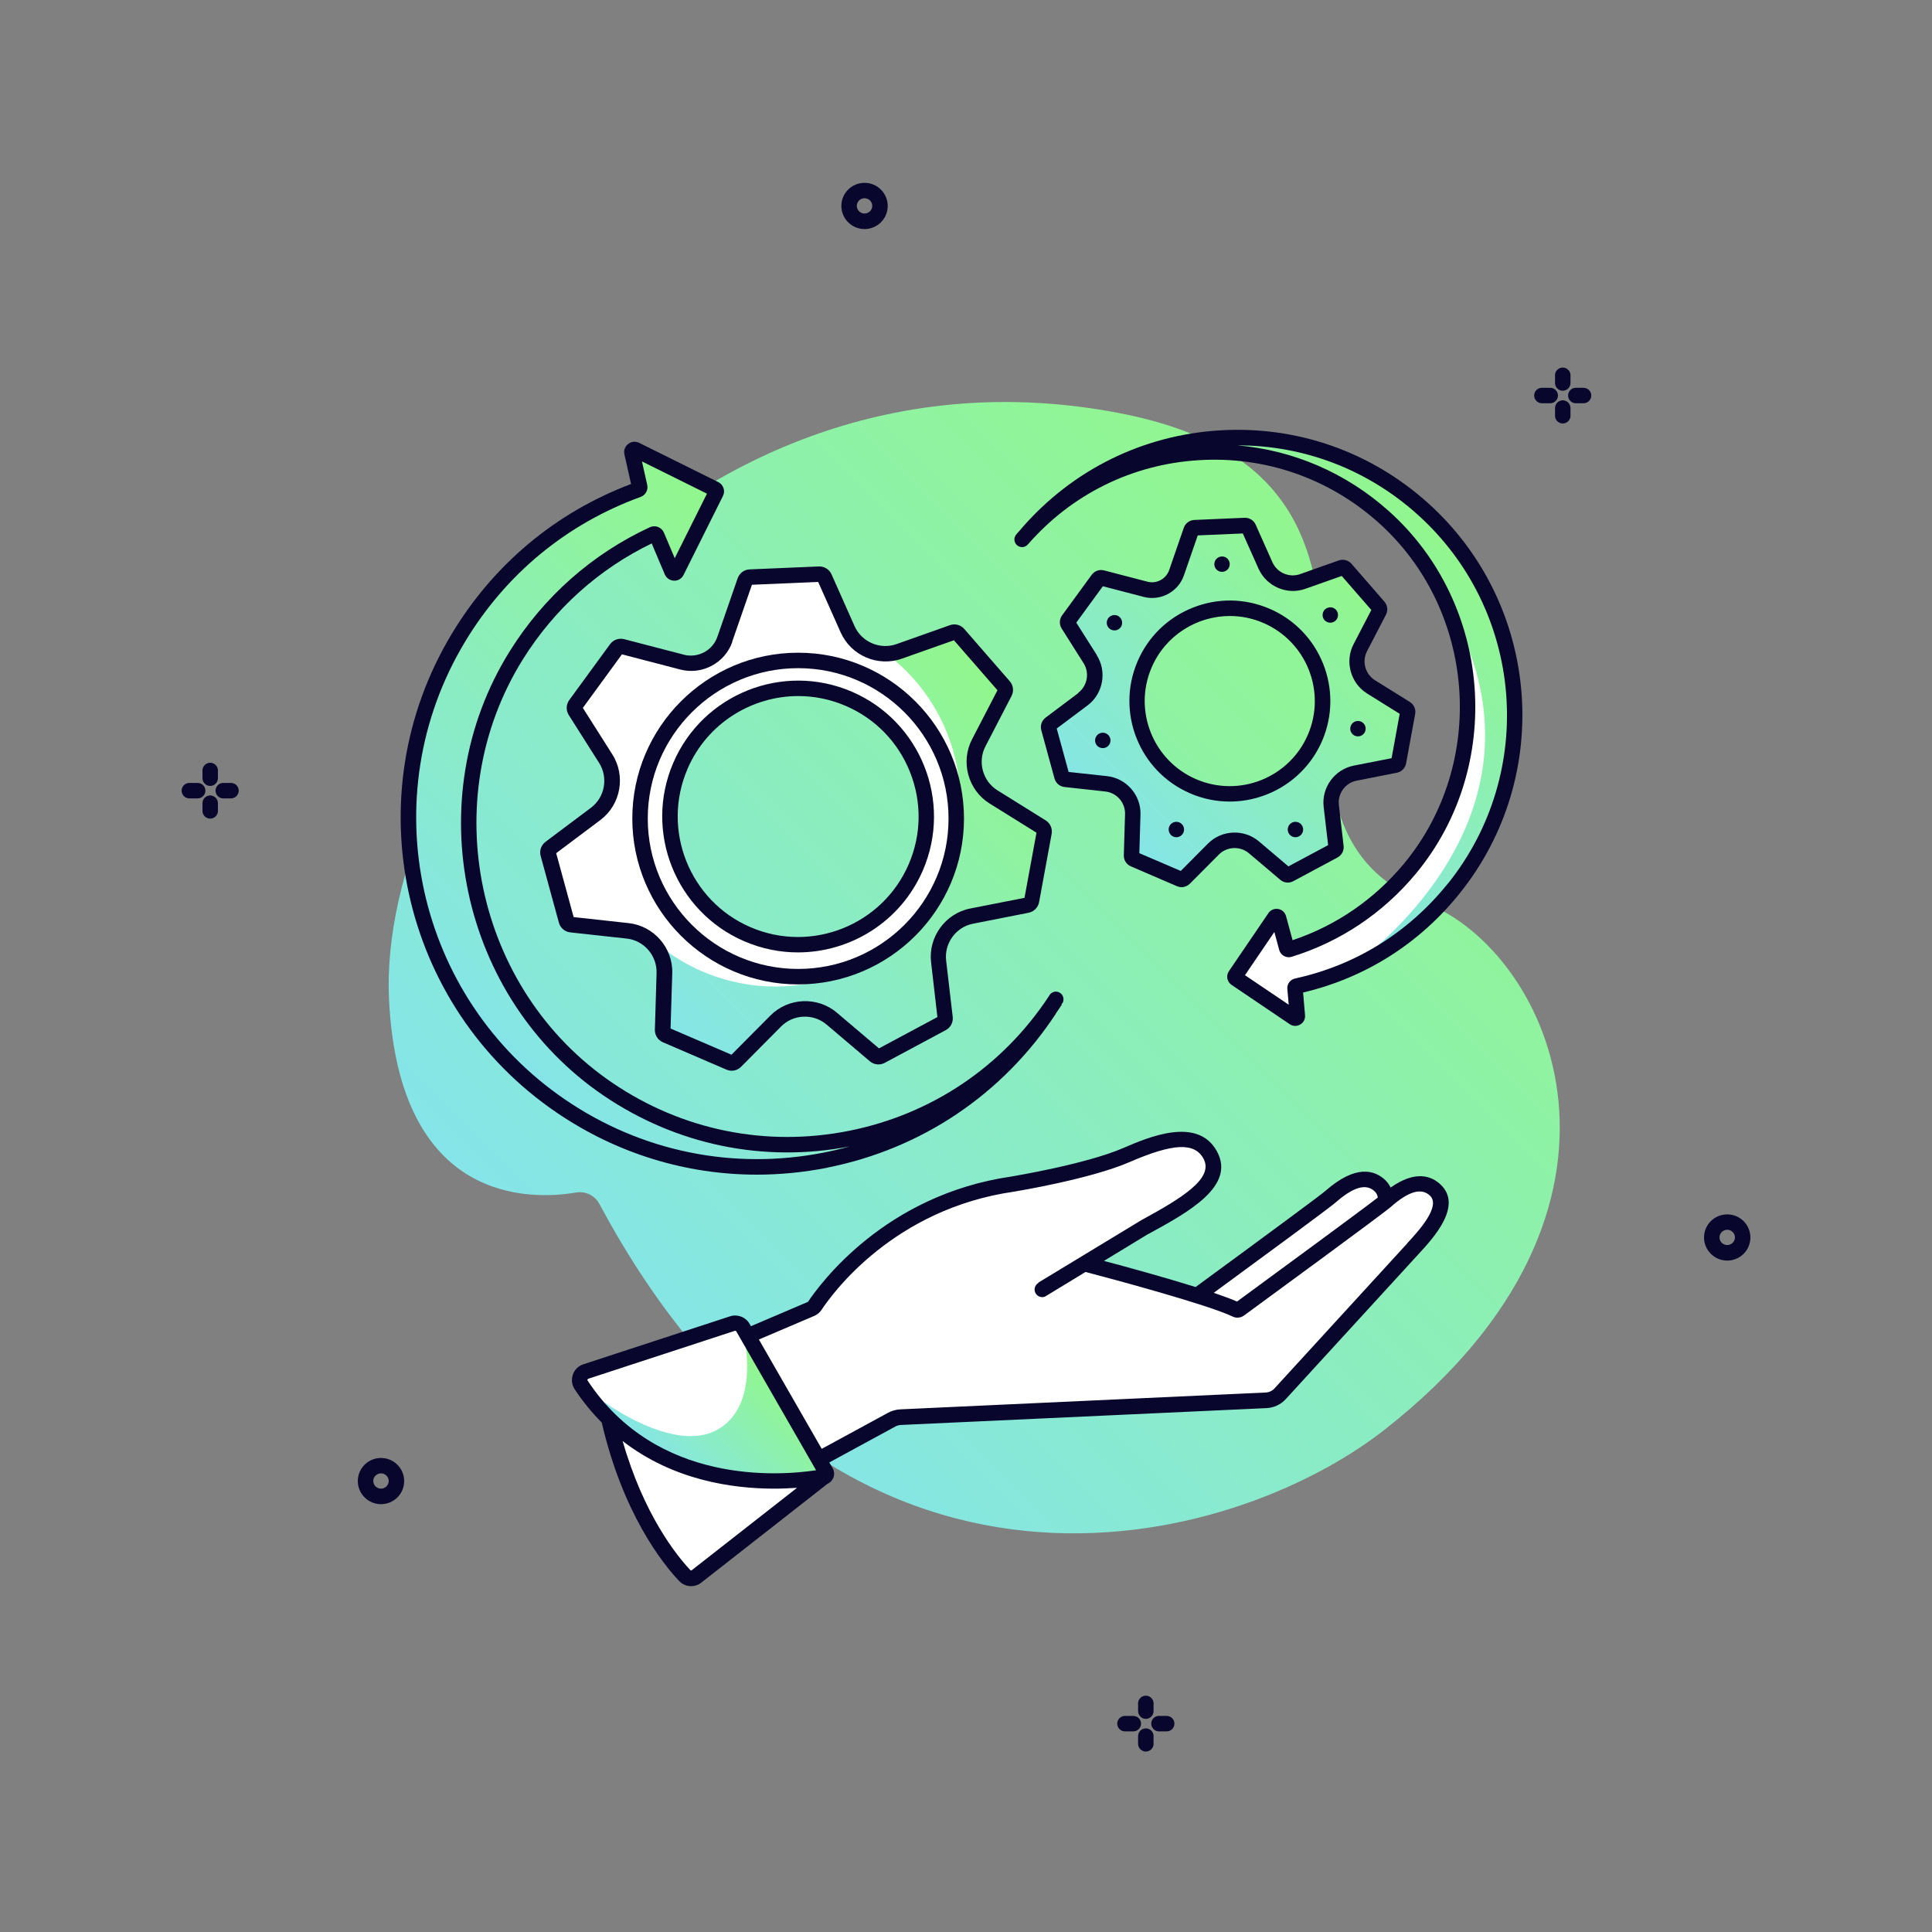 <?xml version="1.0" encoding="UTF-8"?>
<svg id="Business_Icons" data-name="Business Icons" xmlns="http://www.w3.org/2000/svg" xmlns:xlink="http://www.w3.org/1999/xlink" viewBox="0 0 250 250">
  <rect x="0" y="0" width="250" height="250" fill="#808080" stroke="none"/>
  <defs>
    <style>
      .cls-1 {
        fill: #fff;
      }

      .cls-2 {
        fill: #08062c;
      }

      .cls-3 {
        fill: url(#Degradado_sin_nombre_3-3);
      }

      .cls-4 {
        fill: url(#Degradado_sin_nombre_3-5);
      }

      .cls-5 {
        fill: url(#Degradado_sin_nombre_3-2);
      }

      .cls-6 {
        fill: url(#Degradado_sin_nombre_3-6);
      }

      .cls-7 {
        fill: url(#Degradado_sin_nombre_3);
      }

      .cls-8 {
        fill: url(#Degradado_sin_nombre_3-4);
      }
    </style>
    <linearGradient id="Degradado_sin_nombre_3" data-name="Degradado sin nombre 3" x1="83.58" y1="174.35" x2="183.78" y2="74.16" gradientUnits="userSpaceOnUse">
      <stop offset="0" stop-color="#85e5e8"/>
      <stop offset="1" stop-color="#92f78b"/>
    </linearGradient>
    <linearGradient id="Degradado_sin_nombre_3-2" data-name="Degradado sin nombre 3" x1="87" y1="191.46" x2="100.63" y2="177.84" xlink:href="#Degradado_sin_nombre_3"/>
    <linearGradient id="Degradado_sin_nombre_3-3" data-name="Degradado sin nombre 3" x1="80.59" y1="128.44" x2="125.51" y2="83.52" xlink:href="#Degradado_sin_nombre_3"/>
    <linearGradient id="Degradado_sin_nombre_3-4" data-name="Degradado sin nombre 3" x1="142.71" y1="107.2" x2="175.23" y2="74.69" xlink:href="#Degradado_sin_nombre_3"/>
    <linearGradient id="Degradado_sin_nombre_3-5" data-name="Degradado sin nombre 3" x1="66.15" y1="137.61" x2="116.61" y2="87.15" xlink:href="#Degradado_sin_nombre_3"/>
    <linearGradient id="Degradado_sin_nombre_3-6" data-name="Degradado sin nombre 3" x1="152.49" y1="101.02" x2="185.95" y2="67.56" xlink:href="#Degradado_sin_nombre_3"/>
  </defs>
  <g id="Icon_40" data-name="Icon 40">
    <path id="Contour" class="cls-7" d="M77.56,155.79c-.58-1.09-1.79-1.68-3.01-1.48-5.9,1-22.89,1.53-24.21-24.93-1.6-32.07,37.28-86.84,94.37-75.95,45.85,8.75,11.62,52.37,39.71,63.38,16.44,6.44,31.3,39.47-5.21,68.16-19.75,15.52-70.42,29.22-101.65-29.19Z"/>
    <path id="Contour-2" data-name="Contour" class="cls-2" d="M49.3,194.64c-1.65,0-3-1.34-3-2.99s1.34-2.99,3-2.99,3,1.34,3,2.99-1.34,2.99-3,2.99ZM49.3,190.65c-.55,0-1,.45-1,.99s.45.99,1,.99,1-.45,1-.99-.45-.99-1-.99Z"/>
    <path id="Contour-3" data-name="Contour" class="cls-2" d="M111.87,29.64c-1.65,0-3-1.34-3-2.99s1.34-2.99,3-2.99,3,1.34,3,2.99-1.34,2.99-3,2.99ZM111.87,25.65c-.55,0-1,.45-1,.99s.45.99,1,.99,1-.45,1-.99-.45-.99-1-.99Z"/>
    <path id="Contour-4" data-name="Contour" class="cls-2" d="M223.5,163.12c-1.65,0-3-1.34-3-2.99s1.34-2.99,3-2.99,3,1.34,3,2.99-1.34,2.99-3,2.99ZM223.5,159.13c-.55,0-1,.45-1,.99s.45.99,1,.99,1-.45,1-.99-.45-.99-1-.99Z"/>
    <g id="Group">
      <path id="Contour-5" data-name="Contour" class="cls-2" d="M26.58,102.31c0-.55-.45-1-1-1,0,0,0,0,0,0h-1.08s0,0,0,0c-.55,0-1,.45-1,1s.45,1,1,1h0s1.08,0,1.08,0h0c.55,0,1-.45,1-1Z"/>
      <path id="Contour-6" data-name="Contour" class="cls-2" d="M27.2,101.7c.55,0,1-.45,1-1h0v-1.08h0c-.04-.51-.48-.92-1-.92s-.96.41-1,.92h0v1.08h0c0,.55.45,1,1,1Z"/>
      <path id="Contour-7" data-name="Contour" class="cls-2" d="M29.89,101.31s0,0,0,0h-1s0,0,0,0c0,0,0,0,0,0h-.08c-.51.04-.92.48-.92,1s.41.96.92,1h1.08c.55,0,1-.45,1-1s-.45-1-1-1Z"/>
      <path id="Contour-8" data-name="Contour" class="cls-2" d="M27.2,102.93c-.55,0-1,.45-1,1h0v1.08h0c.04.51.48.92,1,.92s.96-.41,1-.92h0v-1.08h0c0-.55-.45-1-1-1Z"/>
    </g>
    <g id="Group-2" data-name="Group">
      <path id="Contour-9" data-name="Contour" class="cls-2" d="M201.6,51.18c0-.55-.45-1-1-1,0,0,0,0,0,0h-1.08s0,0,0,0c-.55,0-1,.45-1,1s.45,1,1,1h0s1.08,0,1.08,0h0s0,0,0,0c.55,0,1-.45,1-1Z"/>
      <path id="Contour-10" data-name="Contour" class="cls-2" d="M202.22,50.56c.55,0,1-.45,1-1h0v-1.08h0c-.04-.51-.48-.92-1-.92s-.96.41-1,.92h0v1.08h0c0,.55.45,1,1,1Z"/>
      <path id="Contour-11" data-name="Contour" class="cls-2" d="M204.91,50.18s0,0,0,0h-1s0,0,0,0c0,0,0,0,0,0h-.08c-.51.04-.92.48-.92,1s.41.96.92,1h1.08s0,0,0,0c.55,0,1-.45,1-1s-.45-1-1-1Z"/>
      <path id="Contour-12" data-name="Contour" class="cls-2" d="M202.22,51.8c-.55,0-1,.45-1,1h0v1.08h0c.04.51.48.92,1,.92s.96-.41,1-.92h0v-1.08h0c0-.55-.45-1-1-1Z"/>
    </g>
    <g id="Group-3" data-name="Group">
      <path id="Contour-13" data-name="Contour" class="cls-2" d="M147.65,223.04c0-.55-.45-1-1-1,0,0,0,0,0,0h-1.08s0,0,0,0c-.55,0-1,.45-1,1s.45,1,1,1h0s1.08,0,1.08,0h0c.55,0,1-.45,1-1Z"/>
      <path id="Contour-14" data-name="Contour" class="cls-2" d="M148.27,222.42c.55,0,1-.45,1-1h0v-1.08h0c-.04-.51-.48-.92-1-.92s-.96.41-1,.92h0v1.08h0c0,.55.45,1,1,1Z"/>
      <path id="Contour-15" data-name="Contour" class="cls-2" d="M150.97,222.04s0,0,0,0h-1s0,0,0,0,0,0,0,0h-.08c-.51.04-.92.48-.92,1s.41.96.92,1h1.08s0,0,0,0c.55,0,1-.45,1-1s-.45-1-1-1Z"/>
      <path id="Contour-16" data-name="Contour" class="cls-2" d="M148.27,223.65c-.55,0-1,.45-1,1h0v1.08h0c.04.51.48.92,1,.92s.96-.41,1-.92h0v-1.08h0c0-.55-.45-1-1-1Z"/>
    </g>
    <path id="Contour-17" data-name="Contour" class="cls-1" d="M75.39,177.71l19.41-6.46,2.63,1.77,8.05-4.08s7.67-12.81,24.85-15.61c0,0,15.68-2.99,20.43-5.62,0,0,4.62-.65,5.88,1.77,1.26,2.42-3.54,5.94-3.54,5.94l-5.31,2.72-7.83,5.28,15.67,4.45,15.88-12.48,4.59-2.73s3.28-.2,3.26,2.75l4.97-2.24s2.93,1.57,2,3.44c-.93,1.87-14.78,17.31-14.78,17.31l-7.2,7.5-48.94,2.27-9.43,5.13.62,2.28-16.45,12.88s-7.04-3.16-11.35-20.39l-3.4-5.88Z"/>
    <path id="Contour-18" data-name="Contour" class="cls-5" d="M96.38,173.59s1.88,8.55-3.69,11.49c-5.57,2.94-14.51-3.66-14.51-3.66,0,0,1.92,4.76,6.93,6.78,5.01,2.02,16.39,5.72,21.77,2.26l-10.5-16.87Z"/>
    <path id="Contour-19" data-name="Contour" class="cls-3" d="M125.72,118.55l7.2-1.42c.29-.06.52-.29.57-.58l1.62-8.81c.05-.29-.08-.59-.33-.74l-6.23-3.88c-2.36-1.47-3.2-4.52-1.91-6.99l3.38-6.51c.14-.26.1-.58-.1-.81l-5.88-6.75c-.19-.22-.51-.31-.79-.21l-6.91,2.45c-2.63.93-5.53-.32-6.67-2.87l-2.98-6.7c-.12-.27-.39-.44-.69-.43l-8.94.38c-.3.01-.55.21-.65.49l-2.62,7.56c-.79,2.28-3.2,3.57-5.53,2.96l-7.74-2.01c-.29-.07-.59.03-.77.27l-5.28,7.23c-.17.24-.19.56-.03.81l3.93,6.2c1.49,2.35.92,5.46-1.31,7.13l-5.87,4.4c-.24.18-.34.48-.26.77l2.36,8.64c.08.29.32.5.62.53l7.3.8c2.77.3,4.84,2.68,4.76,5.47l-.22,7.34c0,.3.16.57.44.69l8.23,3.54c.27.12.59.06.8-.15l5.17-5.21c1.96-1.98,5.12-2.11,7.24-.31l5.6,4.75c.23.19.55.23.81.09l7.89-4.23c.26-.14.41-.43.38-.72l-.85-7.29c-.32-2.77,1.54-5.32,4.27-5.86ZM118.52,112.21c-3.62,8.41-13.37,12.3-21.79,8.69-8.41-3.62-12.3-13.37-8.69-21.79,3.62-8.41,13.37-12.3,21.79-8.69,8.41,3.62,12.3,13.37,8.69,21.79Z"/>
    <path id="Contour-20" data-name="Contour" class="cls-1" d="M115.2,85l-3.95-1.56-4.55-8.72-10.43.59-4.14,10.39h-3.87s-7.74-2.03-7.74-2.03l-6.52,8.74,5.19,9.23-.36,2.23-8.03,6.74,2.5,8.76,10.78,1.91c2.28,2.11,5.01,3.82,8.11,4.94,12.42,4.5,26.14-1.91,30.64-14.33,3.6-9.93.22-20.69-7.63-26.91ZM96.73,120.89c-8.41-3.62-12.3-13.37-8.69-21.79,3.62-8.41,13.37-12.3,21.79-8.69,8.41,3.62,12.3,13.37,8.69,21.79-3.62,8.41-13.37,12.3-21.79,8.69Z"/>
    <path id="Contour-21" data-name="Contour" class="cls-8" d="M175.37,100.05l5.21-1.03c.21-.04.37-.21.41-.42l1.17-6.37c.04-.21-.06-.42-.24-.54l-4.51-2.81c-1.71-1.07-2.31-3.27-1.39-5.06l2.45-4.71c.1-.19.07-.42-.07-.58l-4.25-4.89c-.14-.16-.37-.22-.57-.15l-5,1.77c-1.9.67-4.01-.23-4.83-2.08l-2.16-4.85c-.09-.2-.29-.32-.5-.31l-6.47.28c-.21,0-.4.15-.47.35l-1.89,5.47c-.57,1.65-2.32,2.58-4.01,2.14l-5.61-1.46c-.21-.05-.43.02-.55.2l-3.82,5.23c-.13.17-.13.41-.02.59l2.84,4.49c1.08,1.7.67,3.95-.95,5.16l-4.25,3.19c-.17.13-.25.35-.19.56l1.71,6.25c.06.21.23.36.45.38l5.28.58c2.01.22,3.51,1.94,3.44,3.96l-.16,5.31c0,.21.12.41.32.5l5.95,2.56c.2.08.43.04.58-.11l3.74-3.77c1.42-1.43,3.7-1.53,5.24-.22l4.05,3.44c.16.14.4.16.59.06l5.71-3.06c.19-.1.3-.31.27-.52l-.61-5.28c-.23-2,1.11-3.85,3.09-4.24ZM170.16,95.46c-2.62,6.09-9.68,8.91-15.77,6.29-6.09-2.62-8.91-9.68-6.29-15.77,2.62-6.09,9.68-8.91,15.77-6.29,6.09,2.62,8.91,9.68,6.29,15.77Z"/>
    <path id="Contour-22" data-name="Contour" class="cls-4" d="M136.62,129.31c-12.68,19.28-38.7,24.51-57.86,11.52-18.3-12.41-23.59-37.41-11.89-56.17,4.44-7.12,10.66-12.41,17.71-15.67.18-.08.39,0,.46.18l1.95,4.62c.11.27.49.28.62.02l5.1-10.22c.08-.17.02-.38-.15-.46l-10.24-5.08c-.26-.13-.55.1-.49.38l.98,4.39c.04.17-.05.33-.22.39-9.35,3.4-17.67,9.92-23.25,19.2-12.27,20.4-6.39,47.16,13.28,60.57,20.91,14.25,49.36,8.56,63.21-12.51l.77-1.18Z"/>
    <path id="Contour-23" data-name="Contour" class="cls-1" d="M132.21,69.92c12.03-13.84,33.08-15.2,46.79-2.93,13.09,11.72,14.61,31.97,3.4,45.5-4.25,5.13-9.71,8.64-15.61,10.46-.15.05-.31-.04-.35-.19l-1.05-3.85c-.06-.22-.36-.27-.49-.08l-5.1,7.51c-.08.12-.05.29.07.38l7.53,5.09c.19.13.44-.02.42-.25l-.31-3.56c-.01-.14.08-.26.21-.29,7.73-1.69,14.97-5.94,20.35-12.65,11.83-14.77,10.04-36.47-4.03-49.12-14.96-13.44-37.97-11.98-51.11,3.14l-.73.84Z"/>
    <path id="Contour-24" data-name="Contour" class="cls-6" d="M176.1,124.2c6.02-4.74,24.91-22.24,11.17-45.98,0,0-12.55-30.64-46.42-15.43,0,0,21.7-16.43,44.05,3.72,0,0,20.65,19.72,6.63,43.4,0,0-5.72,10.38-15.14,14.76-.29.14-.54-.26-.29-.46Z"/>
    <g id="Group-4" data-name="Group">
      <path id="Contour-25" data-name="Contour" class="cls-2" d="M179.94,153.66c-.17-.35-.39-.67-.69-.96-1.35-1.28-3.79-2.07-7.74,1.4-.56.5-6.84,5.14-16.8,12.44-4-1.25-8.89-2.59-11.86-3.38l5.56-3.38.26-.14c5-2.73,11.24-6.12,8.82-10.62-2.49-4.65-9-1.82-12.13-.47-4.87,2.11-14.39,3.67-14.47,3.69-16.4,2.37-24.76,13.88-26.34,16.22l-7.38,3.15-.18-.31c-.5-.88-1.57-1.28-2.52-.97l-18.99,6.21c-.64.21-1.13.69-1.35,1.33-.22.64-.14,1.34.24,1.91,1.08,1.64,2.26,3.05,3.5,4.31,2.73,11.79,7.89,18.25,10,20.48.42.45.99.68,1.56.68.46,0,.93-.15,1.32-.46l16.32-12.78c.32-.14.58-.39.73-.71.2-.42.17-.92-.06-1.32l-.43-.74,8.55-4.65c.22-.12.46-.19.71-.2l47.3-2.18c.97-.04,1.86-.46,2.52-1.18,3.17-3.46,15.56-17.01,17.21-18.8,1.86-2.01,5.72-6.2,2.81-8.95-1.2-1.13-3.26-1.88-6.48.4ZM172.83,155.6c2.29-2.01,3.94-2.49,5.04-1.45.25.24.38.5.41.82-2.23,1.73-12.47,9.24-18.21,13.45-.74-.33-1.79-.71-3.01-1.13,6.17-4.52,14.99-11,15.77-11.69ZM76.03,178.5c.02-.06.07-.08.09-.09l18.99-6.21s.03,0,.04,0c.05,0,.1.03.12.07l10.33,17.98c-4.76.72-20.63,1.94-29.56-11.6-.04-.06-.03-.11-.02-.15ZM89.52,203.19c-.06.05-.14.04-.19-.02-1.82-1.93-6.04-7.21-8.76-16.7,6.51,5.05,14.15,6.16,19.61,6.16,1.08,0,2.07-.05,2.96-.11l-13.62,10.66ZM182.12,160.87c-1.63,1.77-14.03,15.32-17.2,18.79-.29.32-.7.51-1.13.53l-47.3,2.18c-.55.03-1.09.18-1.57.44l-8.59,4.67-8.13-14.15,7.16-3.05c.39-.17.72-.44.95-.79,1.43-2.16,9.33-13.05,24.9-15.29.4-.07,9.86-1.62,14.96-3.83,5.65-2.45,8.42-2.57,9.57-.42,1.36,2.54-2.82,5.09-8.02,7.92l-13.36,8.1.02.03c-.4.24-.61.72-.45,1.18.18.52.75.8,1.27.61.07-.03.13-.07.19-.11h0s5.08-3.09,5.08-3.09c3.28.86,15.78,4.21,19.03,5.77.48.23,1.04.18,1.47-.13,1.83-1.34,17.95-13.13,19.02-14.07,2.29-2.02,3.94-2.49,5.04-1.45,1.47,1.39-1.49,4.6-2.93,6.16Z"/>
      <path id="Contour-26" data-name="Contour" class="cls-2" d="M88.51,84.72l-7.74-2.01c-.69-.18-1.41.08-1.83.65l-5.28,7.23c-.42.58-.44,1.33-.06,1.94l3.93,6.2c1.2,1.9.74,4.45-1.07,5.8l-5.87,4.4c-.57.43-.82,1.15-.63,1.83l2.36,8.63c.19.69.77,1.18,1.47,1.26l7.3.8c2.24.24,3.93,2.2,3.87,4.45l-.22,7.34c-.02.71.39,1.35,1.04,1.63l8.22,3.54c.22.09.45.14.68.14.45,0,.89-.18,1.22-.51l5.17-5.21c1.58-1.6,4.17-1.71,5.89-.25l5.6,4.75c.54.46,1.3.54,1.93.2l7.89-4.23c.63-.33.98-1.01.9-1.72l-.85-7.29c-.26-2.23,1.27-4.33,3.47-4.76l7.2-1.42c.7-.14,1.23-.68,1.36-1.38l1.62-8.81c.13-.7-.18-1.4-.78-1.77l-6.23-3.88c-1.91-1.19-2.59-3.69-1.56-5.68l3.38-6.52c.33-.63.24-1.39-.23-1.92l-5.88-6.76c-.47-.54-1.2-.73-1.87-.49l-6.91,2.45h0c-2.12.75-4.5-.27-5.42-2.33l-2.98-6.7c-.29-.65-.94-1.05-1.65-1.02l-8.95.38c-.71.03-1.32.49-1.55,1.16l-2.62,7.56c-.61,1.78-2.52,2.79-4.34,2.32ZM94.74,83.05l2.56-7.38,8.57-.37,2.91,6.53c1.34,3.01,4.81,4.5,7.92,3.4h0l6.74-2.38,5.63,6.47-3.29,6.35c-1.51,2.92-.52,6.56,2.27,8.3l6.07,3.78-1.55,8.43-7.02,1.38c-3.22.63-5.45,3.69-5.07,6.95l.82,7.1-7.56,4.05-5.45-4.62c-2.5-2.12-6.28-1.97-8.6.37l-5.04,5.07-7.88-3.39.22-7.15c.1-3.29-2.38-6.14-5.65-6.49l-7.11-.78-2.26-8.27,5.72-4.29c2.63-1.97,3.31-5.69,1.56-8.47l-3.83-6.04,5.06-6.93,7.56,1.97c2.82.73,5.78-.85,6.73-3.6Z"/>
      <path id="Contour-27" data-name="Contour" class="cls-2" d="M96.33,121.81c2.26.97,4.61,1.43,6.92,1.43,6.82,0,13.32-3.99,16.18-10.64,3.83-8.91-.3-19.27-9.21-23.1-8.91-3.83-19.27.3-23.1,9.21-3.83,8.91.3,19.27,9.21,23.1ZM88.96,99.5c2.53-5.89,8.3-9.43,14.34-9.43,2.05,0,4.13.41,6.13,1.27,3.82,1.64,6.78,4.68,8.32,8.55,1.54,3.87,1.49,8.1-.16,11.93-3.39,7.89-12.58,11.56-20.47,8.16-7.89-3.39-11.55-12.58-8.16-20.47Z"/>
      <path id="Contour-28" data-name="Contour" class="cls-2" d="M139.55,89.67l-4.25,3.19c-.5.38-.72,1.01-.56,1.62l1.71,6.25c.17.61.68,1.04,1.3,1.11l5.28.58c1.48.16,2.6,1.45,2.55,2.94l-.16,5.31c-.02.63.34,1.19.92,1.44l5.95,2.56c.2.08.4.13.6.13.4,0,.78-.16,1.08-.45l3.75-3.77c1.04-1.05,2.75-1.13,3.89-.17l4.05,3.43c.48.41,1.15.48,1.7.18l5.71-3.06c.55-.3.87-.89.79-1.52l-.61-5.28c-.17-1.48.84-2.86,2.29-3.14l5.21-1.03c.62-.12,1.09-.6,1.2-1.22l1.17-6.37c.12-.62-.16-1.24-.69-1.57l-4.51-2.81c-1.26-.79-1.71-2.43-1.03-3.75l2.45-4.72c.29-.56.21-1.22-.2-1.7l-4.25-4.89c-.42-.48-1.07-.65-1.66-.44l-5,1.77h0c-1.4.5-2.97-.18-3.58-1.54l-2.16-4.85c-.26-.58-.83-.93-1.46-.9l-6.48.28c-.63.03-1.17.43-1.37,1.02l-1.89,5.47c-.4,1.15-1.63,1.81-2.81,1.5l-5.61-1.46c-.61-.16-1.24.07-1.61.58l-3.82,5.23c-.37.51-.39,1.18-.06,1.71l2.84,4.49c.79,1.25.49,2.94-.7,3.83ZM141.94,84.78l-2.67-4.21,3.44-4.71,5.29,1.38c2.18.57,4.47-.66,5.2-2.79l1.79-5.17,5.83-.25,2.03,4.55c1.03,2.31,3.7,3.46,6.07,2.61l4.7-1.66,3.83,4.4-2.3,4.43c-1.16,2.24-.39,5.04,1.74,6.37l4.23,2.64-1.05,5.74-4.89.96c-2.48.49-4.19,2.83-3.9,5.34l.58,4.95-5.14,2.75-3.81-3.23c-1.92-1.63-4.82-1.51-6.6.28l-3.52,3.54-5.36-2.3.15-4.99c.08-2.52-1.83-4.71-4.34-4.98l-4.96-.54-1.54-5.62,3.99-2.99c2.02-1.51,2.54-4.37,1.19-6.5Z"/>
      <path id="Contour-29" data-name="Contour" class="cls-2" d="M154,102.66c1.67.72,3.41,1.06,5.12,1.06,5.04,0,9.85-2.95,11.97-7.87h0c2.83-6.59-.22-14.25-6.81-17.08-3.19-1.37-6.73-1.42-9.95-.13-3.23,1.29-5.76,3.75-7.13,6.94-2.83,6.59.22,14.25,6.81,17.08ZM149.02,86.37c1.79-4.16,5.86-6.66,10.13-6.66,1.45,0,2.92.29,4.33.9,5.57,2.4,8.16,8.88,5.76,14.46-2.4,5.58-8.88,8.16-14.46,5.76-5.57-2.4-8.16-8.88-5.76-14.46Z"/>
      <path id="Contour-30" data-name="Contour" class="cls-2" d="M107.01,151.1c12.24-2.42,22.76-9.5,29.62-19.93h-.02c.27-.4.53-.78.79-1.17l-.05-.03c.11-.12.2-.26.24-.43.13-.54-.21-1.08-.74-1.2-.47-.11-.92.14-1.12.56h0c-5.99,9.11-15.18,15.3-25.88,17.43-10.7,2.13-21.56-.07-30.59-6.2-17.75-12.04-22.95-36.62-11.6-54.81,4.06-6.51,9.82-11.69,16.67-15l1.69,4c.2.48.67.8,1.19.82.52.03,1.01-.27,1.24-.74l5.1-10.22c.16-.32.19-.69.07-1.03-.12-.34-.36-.62-.68-.77l-10.24-5.08c-.47-.23-1.01-.17-1.42.15-.41.32-.6.84-.48,1.35l.86,3.83c-9.77,3.69-17.8,10.4-23.22,19.42-12.6,20.94-6.64,48.14,13.58,61.91,7.77,5.3,16.74,8.04,25.92,8.04,3.01,0,6.05-.3,9.07-.89ZM73.15,142.3c-19.34-13.18-25.04-39.19-12.99-59.23,5.29-8.79,13.15-15.28,22.74-18.77.63-.23,1-.89.85-1.55l-.68-3.04,8.41,4.17-4.17,8.35-1.4-3.31c-.14-.33-.42-.6-.76-.73-.34-.13-.72-.12-1.05.03-7.48,3.46-13.75,9.01-18.14,16.05-11.91,19.09-6.45,44.89,12.18,57.52,9.4,6.37,20.68,8.7,31.81,6.56-1.09.3-2.2.57-3.33.79-11.71,2.31-23.6-.11-33.47-6.84Z"/>
      <path id="Contour-31" data-name="Contour" class="cls-2" d="M184.78,65.09c-7.42-6.67-17-10.01-26.95-9.4-9.96.61-19.04,5.1-25.59,12.62h.01c-.24.27-.47.52-.7.79,0,0,0,0,0,0-.01.02-.03.03-.04.05h0c-.15.18-.25.4-.25.65,0,.55.45,1,1,1,.3,0,.56-.14.74-.35h.01c5.65-6.49,13.49-10.37,22.09-10.9,8.6-.54,16.86,2.33,23.28,8.08,12.62,11.29,14.1,31.08,3.3,44.12-3.82,4.61-8.79,8.03-14.42,9.91l-.85-3.12c-.13-.48-.53-.84-1.02-.92-.49-.08-.98.13-1.26.54l-5.11,7.51c-.19.28-.26.62-.2.96.07.33.26.62.54.81l7.53,5.09c.22.15.46.22.71.22.22,0,.44-.06.65-.18.43-.25.67-.71.62-1.21l-.25-2.93c8.06-1.9,15.07-6.34,20.29-12.86,12.21-15.24,10.4-37.42-4.14-50.49ZM187.36,114.32c-5.07,6.32-11.91,10.58-19.79,12.3-.62.14-1.05.72-.99,1.35l.18,2.04-5.66-3.82,3.8-5.59.63,2.33c.09.33.32.62.62.78.3.16.66.2.99.1,6.29-1.94,11.86-5.67,16.09-10.78,11.47-13.85,9.9-34.88-3.5-46.88-5.54-4.96-12.36-7.9-19.62-8.52h.04c8.62,0,16.82,3.14,23.29,8.96,13.75,12.36,15.47,33.33,3.92,47.75Z"/>
      <path id="Contour-32" data-name="Contour" class="cls-2" d="M81.82,105.92c0,11.83,9.63,21.46,21.46,21.46s21.46-9.63,21.46-21.46-9.63-21.46-21.46-21.46-21.46,9.63-21.46,21.46ZM103.28,86.46c10.73,0,19.46,8.73,19.46,19.46s-8.73,19.46-19.46,19.46-19.46-8.73-19.46-19.46,8.73-19.46,19.46-19.46Z"/>
      <path id="Contour-33" data-name="Contour" class="cls-2" d="M143.98,81.55c.54.13,1.08-.21,1.2-.74s-.21-1.08-.74-1.2-1.08.21-1.2.74c-.13.54.21,1.08.74,1.2Z"/>
      <path id="Contour-34" data-name="Contour" class="cls-2" d="M157.9,73.97c.54.13,1.08-.21,1.2-.74.13-.54-.21-1.08-.74-1.2s-1.08.21-1.2.74c-.13.54.21,1.08.74,1.2Z"/>
      <path id="Contour-35" data-name="Contour" class="cls-2" d="M171.91,80.55c.54.13,1.08-.21,1.2-.74.13-.54-.21-1.08-.74-1.2s-1.08.21-1.2.74c-.13.54.21,1.08.74,1.2Z"/>
      <path id="Contour-36" data-name="Contour" class="cls-2" d="M175.49,95.26c.54.13,1.08-.21,1.2-.74.13-.54-.21-1.08-.74-1.2-.54-.13-1.08.21-1.2.74-.13.54.21,1.08.74,1.2Z"/>
      <path id="Contour-37" data-name="Contour" class="cls-2" d="M167.86,106.37c-.54-.13-1.08.21-1.2.74-.13.54.21,1.08.74,1.2.54.13,1.08-.21,1.2-.74.13-.54-.21-1.08-.74-1.2Z"/>
      <path id="Contour-38" data-name="Contour" class="cls-2" d="M152.45,106.37c-.54-.13-1.08.21-1.2.74s.21,1.08.74,1.2c.54.13,1.08-.21,1.2-.74.13-.54-.21-1.08-.74-1.2Z"/>
      <path id="Contour-39" data-name="Contour" class="cls-2" d="M142.47,96.78c.54.13,1.08-.21,1.2-.74.13-.54-.21-1.08-.74-1.2-.54-.13-1.08.21-1.2.74-.13.54.21,1.08.74,1.2Z"/>
    </g>
  </g>
</svg>